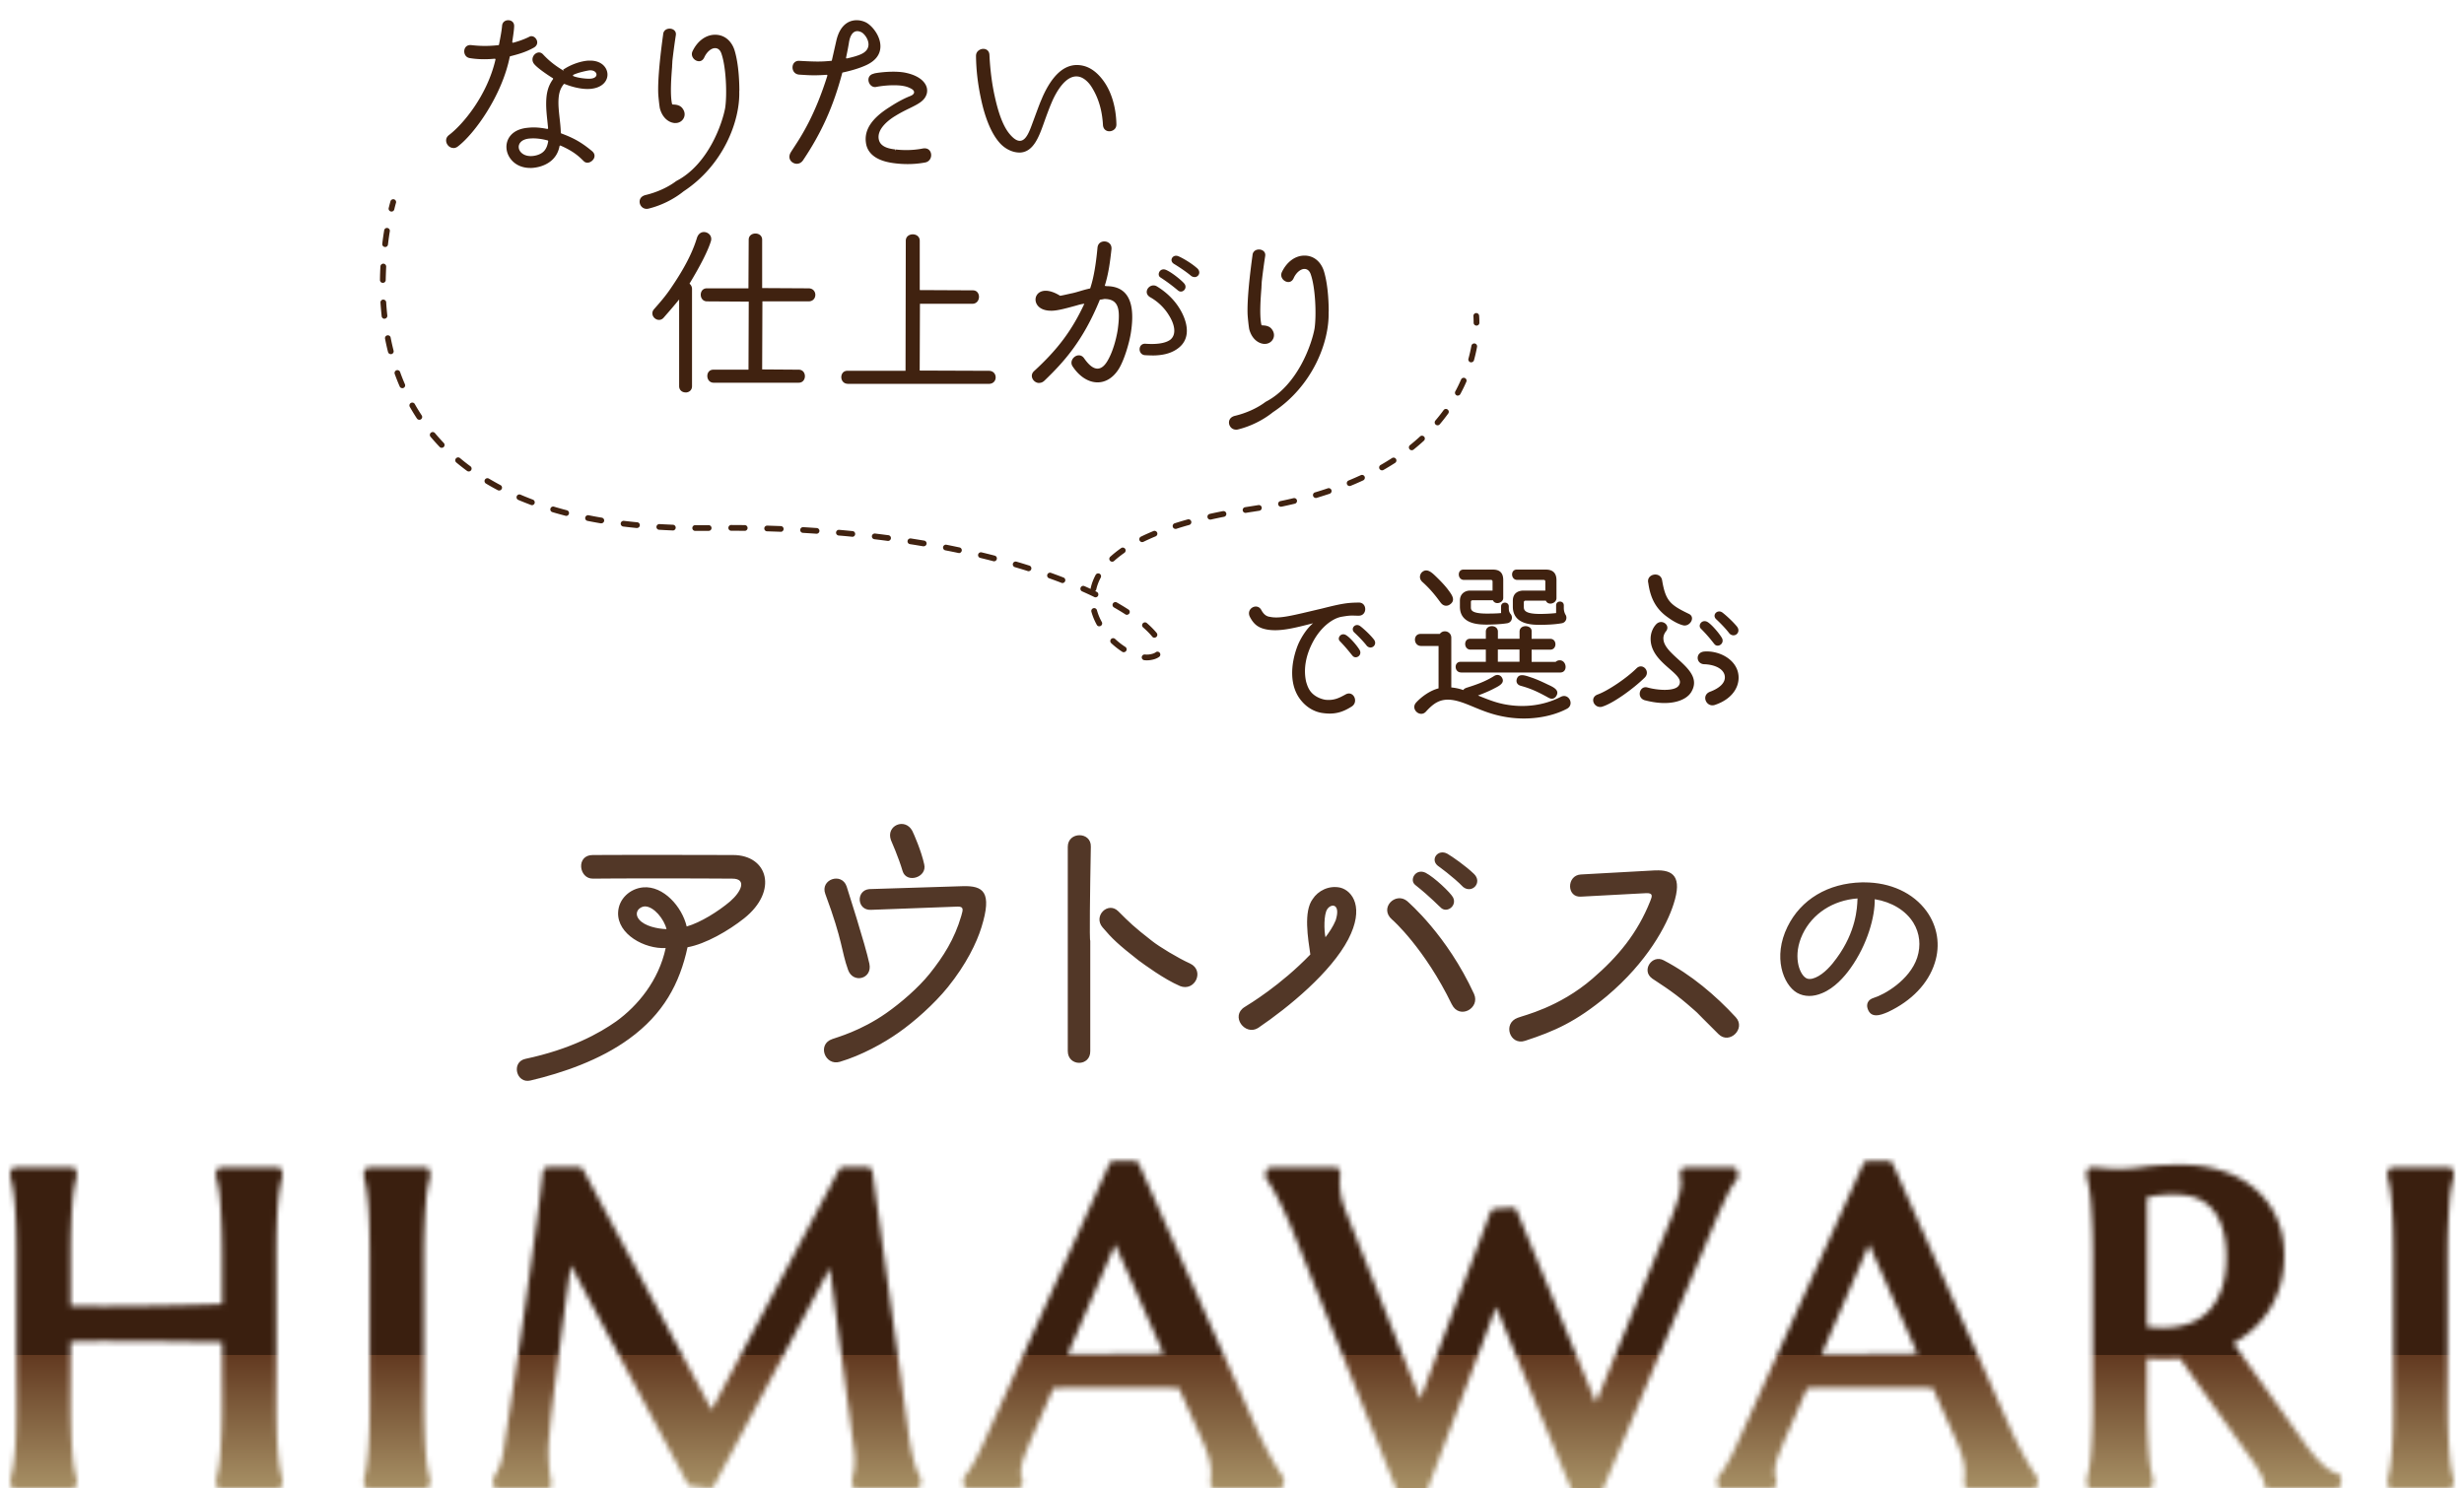 <svg width="480" height="290" viewBox="0 0 480 290" fill="none" xmlns="http://www.w3.org/2000/svg"><g clip-path="url(#clip0_5276_14414)"><mask id="a" style="mask-type:alpha" maskUnits="userSpaceOnUse" x="2" y="226" width="476" height="66"><path d="M43.1 290.081c-.27 0-.53-.11-.72-.3a.964.964 0 01-.28-.72l.02-.91c0-.08.01-.16.04-.24.14-.51.28-1.13.41-1.9.15-.81.26-1.81.36-3.06.09-1.24.17-2.71.25-4.5.07-1.74.1-3.8.1-6.12v-10.83c-.8-.01-1.69-.02-2.69-.03l-5.44-.07c-1.95-.03-3.99-.05-6.11-.06l-6.22-.04c-.71 0-1.41-.01-2.09-.01-1.26 0-2.48.01-3.66.03-1.21.01-2.32.04-3.33.07v10.93c0 2.34.04 4.4.1 6.12.07 1.79.15 3.26.25 4.5.09 1.2.21 2.23.35 3.06.14.79.28 1.43.43 1.95l.03.13.04.27v.66c0 .51-.38.94-.89.99l-.54.06H3.03c-.27 0-.53-.11-.72-.3a.964.964 0 01-.28-.72l.02-.91c0-.08.01-.16.04-.24.14-.51.28-1.14.42-1.9.14-.82.27-1.86.38-3.07.11-1.24.19-2.75.24-4.48.06-1.73.08-3.79.08-6.13v-27.09c0-2.34-.03-4.4-.08-6.13-.06-1.76-.14-3.23-.25-4.5-.11-1.25-.23-2.27-.38-3.09-.14-.79-.28-1.43-.43-1.95l-.03-.13-.04-.27v-.66c0-.51.38-.94.89-.99l.54-.06h10.49c.27 0 .53.11.72.3.19.19.29.45.28.72l-.02.9c0 .08-.01.16-.04.24-.14.5-.27 1.12-.41 1.9-.14.82-.26 1.82-.35 3.07-.1 1.26-.18 2.74-.25 4.52-.07 1.72-.1 3.78-.1 6.12v9.22c1.06.03 2.2.05 3.44.06.91 0 1.84.01 2.8.01.96 0 1.93 0 2.92-.01 1.99-.01 4.02-.04 6.09-.06 2.06-.03 4.06-.06 5.98-.1 1.92-.04 3.72-.09 5.39-.14 0 0 2.29-.08 2.91-.11v-8.86c0-2.32-.03-4.38-.1-6.12-.07-1.71-.15-3.23-.25-4.52-.1-1.26-.21-2.27-.36-3.07-.14-.79-.28-1.43-.43-1.95l-.03-.13-.04-.27v-.66c0-.51.38-.94.89-.99l.54-.06h10.49c.27 0 .53.11.72.3.19.19.29.45.28.72l-.02.9c0 .08-.01.16-.04.24-.14.52-.28 1.14-.41 1.9-.15.82-.27 1.83-.38 3.09-.11 1.27-.19 2.78-.24 4.5-.06 1.73-.08 3.74-.08 6.13v27.09c0 2.41.03 4.41.08 6.13.05 1.72.14 3.22.24 4.48.11 1.24.23 2.24.38 3.07.14.79.28 1.43.43 1.95.01.04.02.09.03.14l.04.27v.66c0 .51-.38.94-.89.99l-.54.06H43.1v.01zm28.8 0c-.27 0-.53-.11-.72-.3a.964.964 0 01-.28-.72l.02-.91c0-.08.01-.16.04-.24.14-.5.27-1.12.39-1.88.13-.82.25-1.86.36-3.1.11-1.25.19-2.75.25-4.48.05-1.73.08-3.73.08-6.13v-27.09c0-2.41-.03-4.41-.08-6.13-.05-1.71-.13-3.22-.24-4.49a49.59 49.59 0 00-.36-3.12c-.13-.78-.26-1.41-.4-1.93l-.03-.13-.04-.27v-.66c0-.51.38-.94.89-.99l.54-.06h10.45c.27 0 .53.11.72.3.19.19.29.45.28.72l-.02.9c0 .08-.01.16-.04.24-.14.5-.28 1.13-.42 1.9-.14.83-.26 1.86-.35 3.07-.1 1.32-.18 2.84-.25 4.52-.07 1.75-.11 3.81-.11 6.12v27.09c0 2.31.04 4.37.11 6.12.07 1.72.15 3.24.25 4.5.09 1.19.21 2.22.35 3.06.14.79.28 1.43.43 1.95l.03.13.04.27v.66c0 .51-.38.94-.89.99l-.54.06H71.91l-.01.03zm95.09.001c-.28 0-.54-.11-.73-.31a.976.976 0 01-.27-.74l.06-1.06c0-.09.02-.18.05-.26.05-.15.14-.46.24-1.03.11-.61.16-1.37.16-2.23 0-.33-.01-.66-.04-1-.03-.34-.07-.73-.12-1.14l-4.67-35.27-22.53 42.39c-.17.33-.52.53-.88.53h-.12l-3.45-.4c-.33-.04-.61-.23-.77-.52l-22.71-42.52c-.69 4.82-1.33 9.45-1.88 13.74l-.92 7.13c-.3 2.37-.57 4.57-.81 6.62-.23 2.03-.42 3.84-.56 5.39-.14 1.54-.2 2.63-.2 3.34 0 .92.03 1.7.08 2.38.05.71.11 1.3.16 1.78.07.52.15 1.01.23 1.44l.11.57a.992.992 0 01-.98 1.18h-9.38c-.55 0-1-.45-1-1v-.72c0-.15.03-.3.1-.43l.13-.28s.04-.08.07-.12c.25-.37.53-.92.87-1.69.33-.75.61-1.75.81-2.95l2.18-14.17c.4-2.66.8-5.38 1.21-8.17.4-2.78.79-5.53 1.17-8.23l2.02-14.7c.27-2.07.5-3.87.68-5.41l.44-3.9c.06-.51.49-.89.99-.89h6.01c.37 0 .71.2.88.53l25 46.73 24.8-46.73c.17-.33.51-.53.88-.53h4.66c.5 0 .92.37.99.86l6.88 49.85c.19 1.53.39 2.8.61 3.91.22 1.09.43 1.99.64 2.74.21.75.4 1.34.59 1.8.18.44.35.79.51 1.08l.07.12c.09.15.13.32.13.5v.72c0 .51-.38.94-.89.99l-.54.06h-10.96v.02zm69.79-.001c-.27 0-.54-.11-.72-.31-.18-.2-.29-.47-.27-.74l.06-1.16c.04-.43.06-.63.06-.81 0-.75-.11-1.59-.32-2.52-.22-.95-.64-2.17-1.27-3.63l-4.65-10.45c-1.42-.04-3.18-.05-5.22-.05h-14.71c-1.64 0-3.15.02-4.53.05l-4.41 10.13c-.4.98-.84 2.1-1.31 3.31-.4 1.04-.61 2.11-.61 3.17 0 .32.03.48.04.55l.08.11c.11.17.17.37.17.58l-.02.74c-.01.5-.39.92-.89.97l-.56.06h-9.02c-.55 0-1-.45-1-1v-.76c0-.2.06-.4.17-.56l.19-.28.08-.11c.28-.31.79-1 1.61-2.46.72-1.3 1.53-2.96 2.39-4.93l23.98-53.18c.16-.36.52-.59.91-.59h3.95c.4 0 .75.23.91.59l22.72 51.13c.52 1.19 1.07 2.33 1.61 3.4.59 1.16 1.1 2.13 1.57 2.96.46.83.9 1.56 1.29 2.18.39.62.57.88.67 1.01l.12.14c.15.18.23.41.23.64v.76c0 .51-.38.94-.89.99l-.54.06h-11.89l.02.01zm-28.77-26.22h2.24c1.6 0 3.25 0 4.94-.02l9.65-.08c.64 0 1.25-.01 1.83-.02l-9.42-21.28-9.25 21.4h.01zm99.24 27.51c-.41 0-.77-.24-.92-.62l-14.88-36.1-13.56 36.07c-.15.39-.52.65-.94.65h-3.78a1 1 0 01-.93-.63l-20.51-51.19c-.5-1.19-1-2.33-1.49-3.38-.5-1.09-.98-2.08-1.43-2.94-.45-.87-.85-1.58-1.2-2.16-.31-.5-.53-.85-.68-1.02l-.11-.13c-.15-.18-.24-.41-.24-.65v-.77c0-.51.38-.94.89-.99l.54-.06h12.05a1.007 1.007 0 011 1.01v.82l-.03.16c-.03.15-.04.27-.04.36v.59c0 .83.1 1.75.28 2.71.19.96.58 2.15 1.15 3.55l14.24 35.97 13.7-36.47c.14-.37.48-.62.87-.65 0 0 3.32-.21 3.34-.21.4 0 .77.24.92.62l15.4 37.38 14.82-36.31c.6-1.54 1.06-2.88 1.35-3.98.27-1.01.41-1.86.41-2.53 0-.19-.01-.4-.03-.61l-.12-.68c0-.06-.01-.11-.01-.17v-.5c0-.51.38-.94.89-.99l.54-.06h8.78c.55 0 1 .45 1 1v.76c0 .19-.06.38-.16.55l-.18.28-.09.12c-.45.5-.96 1.35-1.53 2.52-.63 1.29-1.37 2.89-2.24 4.89l-22.33 53.2c-.16.37-.52.61-.92.61h-3.8l-.02-.02zm76.39-1.29c-.27 0-.54-.11-.73-.31a.976.976 0 01-.27-.74l.06-1.17c.04-.41.05-.62.05-.8 0-.75-.1-1.6-.31-2.52-.22-.96-.65-2.18-1.27-3.63l-4.65-10.45c-1.42-.04-3.17-.05-5.22-.05h-14.71c-1.64 0-3.15.02-4.53.05l-4.41 10.13c-.4.98-.84 2.1-1.31 3.31-.4 1.04-.6 2.11-.6 3.17 0 .38.03.51.04.54l.08.12c.12.17.18.38.18.59l-.02.74a1 1 0 01-.89.97l-.56.06h-9.03c-.55 0-1-.45-1-1v-.76c0-.2.06-.4.17-.56l.19-.28s.06-.08.09-.11c.28-.31.79-.98 1.61-2.46.72-1.29 1.53-2.95 2.4-4.94l23.97-53.18c.16-.36.52-.59.91-.59h3.95c.4 0 .75.23.91.59l22.72 51.13a79.62 79.62 0 001.61 3.41c.55 1.09 1.08 2.09 1.57 2.96.53.93.93 1.62 1.29 2.17.37.59.57.88.68 1.02l.11.14c.15.18.23.4.23.63v.76c0 .51-.38.94-.89.99l-.54.06h-11.89l.01.01zm-28.77-26.22h2.24c1.61 0 3.25 0 4.94-.02l9.65-.08c.64 0 1.25-.01 1.83-.02l-9.42-21.28-9.25 21.41.01-.01zm87.23 26.221c-.49 0-.91-.36-.99-.84l-.07-.41c-.02-.17-.13-.63-.66-1.65-.42-.81-.93-1.63-1.5-2.44l-14.24-20.07c-.05 0-1.1.08-1.1.08-.67.04-1.35.06-2.05.06-.81 0-1.64-.03-2.46-.08-.28-.02-.54-.04-.8-.07v7.67c0 2.41.03 4.41.1 6.12.07 1.7.15 3.22.25 4.5.1 1.26.21 2.27.36 3.06.14.79.29 1.43.43 1.95l.03.13.04.27v.66c0 .51-.38.94-.89.99l-.54.06h-10.5c-.27 0-.53-.11-.72-.3a.986.986 0 01-.28-.73l.03-.91c0-.08.01-.16.04-.24.14-.52.28-1.16.41-1.9.15-.85.27-1.87.35-3.06.1-1.27.18-2.78.25-4.48.07-1.63.1-3.64.1-6.14v-27.09c0-2.48-.03-4.48-.1-6.12-.07-1.69-.15-3.2-.25-4.5-.09-1.21-.21-2.25-.36-3.08-.14-.81-.28-1.45-.42-1.97l-.03-.13-.04-.27v-.71c0-.55.44-1 .99-1h.68l1.7.16c.52.05 1.07.09 1.66.1.43 0 .85.02 1.31.02 1.09 0 2.52-.04 4.86-.38 1.89-.27 4.33-.41 7.26-.41 2.93 0 5.43.39 7.83 1.15 2.43.78 4.58 1.93 6.39 3.44 1.83 1.53 3.28 3.42 4.29 5.62 1.02 2.2 1.53 4.71 1.53 7.46 0 2.13-.28 4.14-.83 5.98-.56 1.86-1.35 3.55-2.35 5.04a18.241 18.241 0 01-3.64 4c-.94.77-1.98 1.48-3.09 2.09l13.6 19.1c.72 1.03 1.36 1.87 1.95 2.57.6.72 1.14 1.31 1.68 1.82.51.48.98.86 1.44 1.17.41.27.85.49 1.3.65l.32.11c.4.14.67.52.67.94v.93c0 .51-.38.94-.89.99l-.54.06h-12.49l-.02.03zm-18.91-57.35c-1.22 0-2.54.11-3.61.29-.55.09-.99.18-1.34.27v25.2c.3.05.62.08.93.11.71.06 1.39.1 2.05.1 1.93 0 3.7-.29 5.26-.85 1.52-.55 2.76-1.36 3.81-2.47 1.07-1.13 1.9-2.55 2.49-4.24.61-1.73.92-3.81.92-6.19 0-1.95-.22-3.72-.65-5.26-.42-1.49-1.04-2.77-1.84-3.79a7.934 7.934 0 00-2.97-2.32c-1.54-.71-3.6-.86-5.06-.86l.01.01zm42.93 57.349c-.27 0-.53-.11-.72-.3a.986.986 0 01-.28-.73l.03-.91c0-.08.01-.16.04-.24.14-.49.26-1.11.39-1.88.14-.87.26-1.92.36-3.09.11-1.26.19-2.76.25-4.48.05-1.73.08-3.74.08-6.13v-27.09c0-2.4-.03-4.4-.08-6.13-.05-1.7-.14-3.21-.25-4.49-.1-1.18-.22-2.23-.36-3.12-.13-.79-.27-1.43-.41-1.93l-.03-.13-.04-.27v-.66c0-.51.38-.94.89-.99l.54-.06h10.46c.27 0 .53.11.72.3.19.19.29.46.28.73l-.03.9c0 .08-.01.16-.04.24-.14.51-.28 1.14-.42 1.91-.14.79-.26 1.8-.35 3.07-.09 1.29-.18 2.81-.25 4.52-.07 1.73-.1 3.73-.1 6.12v27.09c0 2.39.03 4.39.1 6.12.07 1.72.15 3.24.25 4.5.1 1.26.21 2.26.35 3.06.14.79.29 1.43.43 1.95l.03.13.04.27v.66c0 .51-.38.94-.89.99l-.54.06h-10.46l.01.01z" fill="#402210"/></mask><g mask="url(#a)"><path fill="#3A1F0F" d="M1 224h479v67.391H1z"/><path fill="url(#paint0_linear_5276_14414)" d="M1 264h479v26H1z"/></g><path d="M365.48 197.82c-.83 0-1.37-.43-1.66-1.31-.15-.44-.12-.88.06-1.24.2-.39.58-.68 1.11-.84 2.05-.61 7.03-3.44 8.49-7.85.76-2.35.5-4.76-.74-6.78-1.47-2.39-4.21-4.06-7.53-4.6.05 3.36-1.39 8.79-4.74 13.47-1.19 1.67-3.11 3.86-5.53 4.84-.85.36-1.69.54-2.49.54-.86 0-1.67-.21-2.41-.63-2.64-1.58-4.74-6.93-1.83-12.85 2.62-5.34 7.9-8.49 14.47-8.65h.48c5.12 0 9.55 2.05 12.14 5.61 2.14 2.95 2.73 6.63 1.6 10.1-1.26 3.99-4.5 7.38-9.12 9.55-.79.34-1.61.65-2.31.65l.01-.01zm-3.63-22.77c-4.78.36-8.78 2.95-10.69 6.96-1.97 4.16-.67 7.7.6 8.51.21.15.47.22.78.22.33 0 .72-.09 1.13-.27 1.67-.71 3.17-2.45 4.13-3.8 3.79-5.16 3.98-9.82 4.04-11.36 0-.1 0-.19.01-.26zm-227.91 9.491c-1.53 7.11-4.72 13.02-11.37 17.85-5.68 4.15-12.96 6.65-19.22 8.13-2.79.68-3.81-3.58-1.02-4.21 8.87-1.88 14.44-5 17.74-7.33 4.15-3.01 8.24-7.9 9.61-14.27-4.09.23-9.44-2.67-9.27-6.93.11-2.67 2.33-4.66 4.89-4.89 3.92-.34 7.56 3.75 8.47 7.62 2.67-.74 6.2-2.96 8.47-4.89 2.22-1.93 3.3-4.43.4-4.43-6.71-.06-23.14-.06-27.12 0-2.78.06-3.35-4.6-.06-4.6 10.12-.06 21.94 0 27.34 0 6.77 0 8.87 6.99 2.16 12.34-3.01 2.39-7.5 5-11.03 5.63l.01-.02zm-8.3-7.95c-1.14.06-2.22 1.25-1.14 2.56 1.08 1.31 3.58 1.82 5.34 1.88-.46-1.93-2.45-4.43-4.21-4.43l.01-.01zm43.72-3.36l18.19-.57c3.98-.11 5.8 1.08 3.64 8.02-.91 2.96-2.96 7.22-6.54 11.65-2.67 3.3-6.59 6.77-9.61 8.87-2.9 2.05-7.22 4.43-11.43 5.68-2.9.85-4.49-3.41-1.48-4.43.91-.34 5.57-1.59 10.52-5.06 2.84-1.99 6.2-4.89 8.41-7.62 2.73-3.41 4.89-6.82 6.2-11.31.4-1.31.46-1.82-.68-1.82l-16.88.63c-2.79.17-3.01-3.81-.34-4.04zm0 14.55c.63 2.96-3.18 3.92-4.15 1.19-1.36-3.81-.97-5.46-4.43-14.78-1.08-2.84 3.18-4.32 4.15-1.48.06.23 3.64 11.31 4.43 15.06v.01zm4.2-24.1c-1.02-2.84 2.73-4.43 4.15-1.82.34.68 1.76 3.92 2.33 6.54.63 2.56-3.47 3.81-4.21 1.31-.74-2.56-2.27-6.03-2.27-6.03zm34.45 1.309c0-3.01 4.6-3.01 4.49 0-.17 9.27-.28 18.3-.11 18.3v21.49c.06 3.07-4.38 3.07-4.38 0v-39.79zm21.83 27.11c-3.07-1.31-6.99-4.21-8.07-5-3.92-3.07-5.12-4.21-6.99-6.42-1.88-2.22 1.08-5.12 3.07-3.13 2.22 2.22 3.01 3.01 6.59 5.8 1.36 1.08 5 3.3 7.39 4.38 2.9 1.36.97 5.57-1.99 4.38v-.01zm15.239 8.191c-2.56 1.59-5.46-2.33-2.61-4.09.91-.57 6.99-4.21 12.79-10.23-.45-3.13-1.36-8.36.46-10.8 1.02-1.59 3.13-2.73 5.4-2.22 2.39.63 4.72 3.92 1.53 10.06-3.35 6.42-11.54 13.19-17.57 17.28zm13.47-23.14c-.68 1.02-.63 4.15-.34 5.46.68-.91 1.48-2.05 1.99-3.3 1.02-3.24-.85-3.35-1.65-2.16zm24.27 18.54c-5.29-10.91-11.54-16.48-11.65-16.54-2.56-2.22.68-5.46 2.96-3.58.28.28 7.73 6.59 13.02 18.08 1.25 2.79-2.84 5.06-4.32 2.05l-.01-.01zm-1.99-18.71c-.51-.4-2.1-2.16-5.12-4.55-1.25-.97.06-3.3 1.99-2.39 1.76.91 4.83 3.86 5.34 4.77.85 1.59-1.02 3.07-2.22 2.16l.01.01zm4.21-4.15c-1.99-2.05-4.95-4.15-4.95-4.15-1.54-1.25.06-3.35 1.88-2.33.97.57 3.52 2.33 5.17 3.92 1.71 1.65-.34 3.92-2.1 2.56zm37.411-3.24c3.52-.17 5.29 1.25 3.58 6.54-1.31 4.15-5.12 11.31-13.02 17.96-6.03 5-10.17 6.82-15.92 8.7-2.96.97-4.43-3.41-1.42-4.49 1.14-.46 8.02-1.99 14.55-7.62 4.95-4.26 8.75-8.81 11.26-15.12.4-.97.57-1.59-.8-1.54l-12.73.68c-2.79.17-2.79-4.15 0-4.32l14.5-.8v.01zm-.63 21.04c.8.57 3.92 2.44 6.82 4.95 3.3 2.9-.11-.28 6.14 5.91 2.1 2.1 5.4-1.08 3.35-3.3-3.92-4.26-8.7-8.3-14.04-11.09-2.27-1.19-4.38 1.99-2.27 3.52v.01z" fill="#402210" opacity=".9"/><path d="M264.74 119.961c-1.47 0-1.44-.13-3.46.22-1.76.35-3.97 2.02-5.47 4.8-1.44 2.66-1.92 5.38-1.38 7.81.22.8.51 1.54 1.02 2.11.83.93 1.98 1.31 2.72 1.44 1.73.19 2.75-.38 4-1.06 1.54-.8 2.59 1.57 1.06 2.43-1.73 1.09-3.3 1.54-5.54 1.22-1.31-.16-2.88-.86-4.1-2.3-2.46-2.82-2.21-7.1-.86-10.69.48-1.28 1.66-3.36 3.07-4.51-3.74.96-6.4 1.63-8.86 1.25-1.73-.29-2.66-.96-3.46-2.5-.8-1.63 1.44-2.82 2.24-1.31.32.58.8 1.22 1.66 1.31 1.95.42 4.38-.26 10.21-1.63 4.03-1.02 4.99-1.12 7.1-1.15 1.66-.03 1.7 2.53.03 2.56h.02zm.19 6.82c.38.96-.77 1.66-1.38 1.06-.26-.26-1.02-1.34-2.53-2.91-.64-.61.26-1.82 1.25-1.15.96.61 2.46 2.5 2.66 3.01v-.01zm1.35-.93c-.99-1.28-2.5-2.66-2.5-2.66-.74-.8.29-1.89 1.22-1.18.51.38 1.82 1.54 2.62 2.56.83 1.02-.45 2.14-1.34 1.28zm16.429 8.089c.78.07 1.6.24 2.35.51.1-.2.34-.34.61-.44 1.84-.58 3.64-1.19 5.41-2.31.61-.37 1.22-.17 1.5.31.68 1.12-.61 1.67-1.8 2.28-.95.48-1.94.88-2.86 1.22 1.53.61 3.26 1.36 5.27 1.73 3.64.68 7.48.27 10.85-1.46 1.56-.82 2.72 1.5 1.22 2.31-3.06 1.63-7.75 2.45-12.51 1.5-4.42-.85-7.11-2.89-10.03-3.23-2.21-.24-3.5.71-4.93 2.28-1.12 1.26-3.06-.44-1.94-1.73 1.05-1.16 2.75-2.38 4.39-2.79v-8.26h-3.4c-1.53 0-1.63-2.35-.1-2.35h3.74c.71-.95 2.24-.48 2.24.75v9.69l-.01-.01zm-2.04-16.49c-.68-.92-1.8-2.48-3.6-4.08-.61-.58-.54-1.26-.17-1.77.99-1.05 2.01-.07 2.82.71.88.85 1.6 1.6 2.24 2.41.75 1.02 1.8 2.21.44 3.09-.51.34-1.22.31-1.73-.37v.01zm3.95 13.57c-1.33 0-1.43-2.07-.1-2.07h4.93v-2.38h-2.99c-1.33 0-1.39-2.11-.1-2.11h3.09v-1.39c0-1.43 2.35-1.43 2.35 0v1.39h4.22v-1.39c0-1.46 2.35-1.36 2.35-.1v1.5h3.64c1.33 0 1.33 2.11 0 2.11h-3.64v2.38h4.69c.17-.2.51-.31.78-.31 1.39 0 1.63 2.38.1 2.38h-19.31l-.01-.01zm9.31-12.38c0 .41.14.75.37 1.02.48.61.2 1.63-.68 1.77-1.22.2-2.89.27-4.15.27-1.39-.03-5.07-.07-5.07-3.5v-1.16c0-1.43 1.09-1.97 1.97-1.97h4.39v-1.77c0-.17-.1-.31-.31-.31h-5.27c-1.26 0-1.36-2.01-.1-2.01h5.75c1.26 0 2.01.58 2.01 2.04v3.5c0 .95-1.56 1.43-2.01.44h-3.98c-.17 0-.31.1-.31.31v.99c0 .54 0 1.26 2.96 1.29.78 0 1.94 0 2.92-.1v-1.29c0-.99 1.5-.99 1.5 0v.48h.01zm2.08 7.92h-4.22v2.38h4.22v-2.38zm8.63-8.09c0 .51.14.99.37 1.36.34.61.03 1.46-.75 1.6-1.46.27-3.26.31-4.18.31h-.1c-1.39 0-5.27 0-5.27-3.54v-1.16c0-1.43.99-1.97 2.11-1.97h4.22v-1.77c0-.17-.1-.31-.31-.31h-5.17c-1.26 0-1.36-2.01-.1-2.01h5.68c1.29 0 2.07.61 2.07 2.07v3.5c0 1.02-1.63 1.53-2.07.48h-3.98c-.17 0-.31.14-.31.31v.85c0 .58 0 1.43 3.16 1.43.54 0 1.94-.03 3.13-.17v-1.5c0-.99 1.5-.99 1.5 0v.52zm-2.92 17.51c-2.18-1.22-3.57-1.84-5.44-2.35-.75-.2-.95-.75-.82-1.26.34-1.22 1.53-.82 2.72-.41 1.05.34 2.18.85 3.37 1.43 1.12.51 2.31 1.09 1.63 2.21-.31.51-.85.71-1.46.37v.01zm10.441 1.7c-1.6.48-2.65-1.77-.88-2.38 2.01-.75 5.58-3.16 7.51-5.07 1.19-1.19 2.82.61 1.6 1.8-2.21 2.18-6.19 5.03-8.23 5.64v.01zm8.33-1.22c-1.77-.44-1.12-2.92.41-2.52 2.04.58 5.27.78 6.09-.31 1.73-2.31-5.47-4.22-5.44-9.18 0-1.12.44-2.11 1.02-2.75 1.09-1.26 2.89.1 2.01 1.26-.27.31-.58.88-.54 1.5.1 3.43 8.12 5.95 5.41 10.4-.99 1.63-4.08 2.86-8.94 1.6h-.02zm4.59-16.05c-2.48-1.67-3.57-3.84-3.98-6.8-.48-1.8 2.38-2.38 2.69-.54.68 4.05 1.6 4.79 5.2 6.53 1.39.65.2 2.55-1.09 2.24-1.39-.34-2.82-1.43-2.82-1.43zm9.01 16.93c-1.7.58-2.79-1.9-.92-2.58 1.56-.58 3.16-1.67 2.79-3.23-.37-1.43-2.28-2.07-3.98-2.11-1.63-.07-1.77-2.38.1-2.48 2.55-.17 5.64 1.22 6.43 3.84.68 2.31-.51 5.24-4.42 6.56zm-.07-11.8c-.24-.24-1.05-1.43-2.69-3.06-.65-.68.27-1.94 1.36-1.26.99.65 2.58 2.65 2.82 3.23.37 1.02-.85 1.77-1.5 1.09h.01zm2.89-2.1c-1.02-1.36-2.62-2.82-2.62-2.82-.82-.85.31-1.97 1.26-1.26.58.44 1.97 1.67 2.82 2.72.88 1.12-.48 2.31-1.46 1.36zM125.97 40.69c-.79 0-1.28-.62-1.36-1.22-.03-.26-.06-1.14 1.11-1.46 2.22-.52 4.46-1.54 6.01-2.73 6.35-3.27 9.05-11.45 9.55-14.33.38-2.72.15-7.86-.71-10.4-.3-1.02-.92-1.17-1.27-1.17-.75 0-1.61.73-2.09 1.78-.28.63-.72.77-1.04.77-.45 0-.92-.27-1.18-.69-.25-.4-.28-.85-.07-1.28.97-2 2.61-3.19 4.39-3.19 1.78 0 3.16 1.14 3.77 2.98.89 2.86.95 6.76.95 7.89 0 .04 0 .08-.02.12.18 5.87-3.13 14.44-10.84 19.52-1.95 1.57-4.39 2.77-6.84 3.37-.12.03-.24.04-.35.04h-.01zm5.63-16.71c-1.15 0-2.53-.88-3.05-2.86-.08-.31-.33-2.5-.33-3.16-.04-1.59.08-4.82.95-11.14l.04-.33c.17-.68.75-.91 1.24-.91.4 0 .77.16.99.42.14.16.29.45.21.89l-.04.26c-.26 1.72-.47 3.32-.63 4.77 0 .15-.02.47-.05.91V13c-.15 1.88-.42 5.39-.02 7.21.02.09.1.16.2.16.91 0 1.55.28 1.9.83.38.53.47 1.17.22 1.73-.25.57-.77.95-1.41 1.03-.08 0-.16.01-.24.01l.02.01zm109.18 59.73c-.79 0-1.28-.62-1.36-1.22-.03-.26-.05-1.14 1.11-1.46 2.22-.52 4.46-1.54 6.01-2.73 6.35-3.27 9.05-11.45 9.55-14.33.38-2.71.15-7.85-.71-10.4-.3-1.02-.92-1.17-1.27-1.17-.75 0-1.62.73-2.09 1.78-.28.63-.72.77-1.04.77-.45 0-.92-.27-1.18-.68-.25-.39-.28-.85-.07-1.28.97-2 2.61-3.19 4.39-3.19 1.78 0 3.16 1.14 3.77 2.98.89 2.86.95 6.76.95 7.89 0 .04 0 .08-.02.12.17 5.87-3.13 14.44-10.84 19.52-1.95 1.57-4.39 2.77-6.84 3.37-.12.03-.24.04-.35.04l-.01-.01zm5.63-16.7c-1.15 0-2.53-.88-3.05-2.86-.08-.32-.33-2.51-.33-3.16-.04-1.59.08-4.83.95-11.14l.04-.33c.17-.68.75-.91 1.24-.91.4 0 .77.16.99.42.14.16.29.45.21.89l-.04.26c-.12.78-.4 2.68-.63 4.77 0 .15-.02.47-.05.91v.17c-.15 1.88-.42 5.39-.02 7.21.02.09.1.16.2.16.91 0 1.55.28 1.9.83.38.53.47 1.17.22 1.73-.25.56-.77.95-1.41 1.03-.08 0-.16.01-.24.01l.02.01zM103.27 32.72c-2.88 0-4.53-2.04-4.61-3.96-.07-1.61.99-3.59 4.2-3.87.38-.04.74-.06 1.11-.06.82 0 1.67.1 2.62.29h.02c.05 0 .08-.01.11-.04.04-.03.05-.08.05-.12-.04-.45-.09-.92-.14-1.4-.1-.94-.2-1.89-.23-2.94-.03-1.97.18-3.61 1.32-5.18.03-.03.03-.08.03-.12 0-.04-.04-.08-.07-.1-.31-.17-2.92-1.85-3.64-2.77a1.35 1.35 0 01-.17-1.46c.23-.46.68-.77 1.13-.77.29 0 .56.13.79.38.58.61 1.67 1.76 3.73 3.01l.33.24-.17-.25c1.65-1.14 3.67-1.72 4.96-1.79h.33c2.23 0 3.31 1.36 3.37 2.62.06 1.27-.92 2.65-3.24 2.88-.21.02-.42.03-.64.03-1.31 0-2.94-.36-4.48-.98h-.05c-.07 0-.1.02-.12.05-.69.88-1.09 1.89-1.01 4.16.04.85.13 1.68.22 2.48.11.99.21 1.89.23 2.81 0 .06.04.11.1.14 2.13.79 3.79 1.6 5.99 3.45.44.37.58.83.41 1.3-.2.53-.78.95-1.32.95-.26 0-.5-.1-.69-.28-.1-.09-.2-.19-.31-.3-.69-.66-1.73-1.66-4.22-2.75h-.13c-.04.02-.07.06-.08.11-.48 2.53-2.37 3.57-3.87 3.99-.64.17-1.27.26-1.86.26v-.01zm.59-5.76c-.3 0-.57.02-.8.04-1.54.17-2.05 1.02-2.01 1.7.04.83.88 1.71 2.35 1.71.36 0 .74-.05 1.14-.16 1.34-.38 2-1.17 2.25-2.72a.156.156 0 00-.11-.17c-.98-.26-1.93-.4-2.81-.4h-.01zm11.15-13.26c-.07 0-.14 0-.22.01-.38.05-2.07.38-3.08.86-.05.03-.09.08-.09.14 0 .06.04.11.1.13.88.35 2.32.5 3.07.5 1.04-.01 1.41-.43 1.41-.81 0-.4-.42-.83-1.2-.83h.01zm-26.7 15.13c-.58 0-1.13-.42-1.33-1.02-.09-.27-.23-.96.5-1.51 2.75-2.09 7.43-7.73 9.04-14.68.01-.05 0-.1-.03-.13a.16.16 0 00-.11-.05c-.73.07-1.43.1-2.09.1-1.31 0-2.22-.13-2.71-.21-.83-.1-1.18-.8-1.14-1.41.03-.57.41-1.14 1.17-1.14.06 0 .13 0 .2.01.95.11 1.8.16 2.66.16.86 0 1.68-.05 2.61-.15.07 0 .12-.06.13-.12l.04-.21c.2-1.04.48-2.46.56-3.45.06-.75.64-1.08 1.19-1.08.35 0 .67.13.88.35.2.21.29.5.28.83-.02.71-.18 1.74-.29 2.49l-.08.55s.01.1.05.13c.03.03.06.04.1.04.38-.09 1.95-.53 3.22-1.19.12-.06.25-.09.38-.09.47 0 .94.41 1.08.94.13.52-.1 1-.64 1.3-1.59.9-3.21 1.32-4.29 1.6l-.28.07c-.05.01-.1.06-.11.12-1.51 7.54-6.85 14.98-10.11 17.46-.27.21-.56.31-.85.31l-.03-.02zm45.24 47.629c-.6 0-1.25-.39-1.25-1.23v-16.88a106.08 106.08 0 01-2.7 3.18l-.31.36c-.25.29-.57.44-.91.44-.49 0-.98-.33-1.19-.79-.09-.2-.26-.74.21-1.29l.22-.25c.98-1.11 2.08-2.37 3.1-3.9 2.55-3.73 4.15-6.81 5.04-9.72.22-.73.73-1.17 1.37-1.17.45 0 .9.22 1.17.58.25.34.32.76.19 1.2-.56 1.83-2 4.69-4.17 8.27.25.22.49.57.49 1.03v18.95c0 .85-.65 1.23-1.25 1.23l-.01-.01zm5.48-1.89c-.82 0-1.24-.66-1.24-1.31 0-.33.1-.63.29-.85.21-.25.52-.38.88-.38h6.85l.05-13.26-8.12-.05c-.84 0-1.23-.67-1.23-1.29s.37-1.25 1.19-1.25h8.1l.05-9.47c0-.83.68-1.21 1.31-1.21s1.31.38 1.31 1.21v9.42l9.04.05c.9 0 1.32.66 1.32 1.27s-.41 1.27-1.32 1.27h-8.99l-.05 13.26 7.12.05c.83 0 1.21.66 1.21 1.27s-.38 1.27-1.21 1.27h-16.56zm26.131.209c-.83 0-1.27-.65-1.27-1.3 0-.33.11-.63.3-.86.22-.25.54-.38.93-.38h11.28l.05-25.32c0-.87.71-1.26 1.36-1.26.65 0 1.36.39 1.36 1.26v9.6l10.33.05c.38 0 .7.13.91.39.19.23.3.53.3.87 0 .68-.44 1.36-1.29 1.36h-10.21l-.05 13.01 13.47.05c.91 0 1.33.66 1.33 1.28s-.42 1.26-1.33 1.26h-27.48l.01-.01zm37.269-.158c-.58 0-1.13-.39-1.34-.95-.09-.24-.23-.84.37-1.38 4.61-4.23 7.36-7.91 9.78-13.11-.55.06-1.03.19-1.5.33-1.85.51-3.6 1-4.77 1.03h-.24c-1.29 0-2.29-.45-2.75-1.25-.32-.56-.34-1.22-.03-1.75.33-.57.96-.89 1.76-.89s1.79.34 2.81.98c.42-.07.79-.15 1.18-.24.41-.09.79-.18 1.23-.27.34-.07.79-.2 1.3-.35.66-.2 1.38-.41 2.14-.57.66-1.94 1.12-4.6 1.43-7.95.09-.9.77-1.21 1.33-1.21.42 0 .82.17 1.08.46.25.28.35.65.31 1.07l-.06.53c-.19 1.65-.47 4.12-1.25 6.59l.3.06c1.66 0 2.92.49 3.76 1.47 1.23 1.43 1.59 3.93 1.06 7.44-.3 2.09-1.32 5.46-2.34 7.15-1.06 1.73-2.54 2.69-4.18 2.69-1.77 0-3.54-1.13-4.84-3.09-.29-.41-.32-.91-.08-1.36.26-.49.77-.82 1.28-.82.28 0 .69.1 1.03.59.94 1.34 1.79 2 2.6 2 .67 0 1.3-.46 1.87-1.38 1.08-1.75 1.77-4.32 2.06-6.13.41-2.92.28-4.46-.45-5.29-.45-.52-1.16-.77-2.16-.77-.3.07-.58.11-.86.14-3.32 8.15-7.14 12.25-10.77 15.75-.31.31-.66.46-1.04.46l-.02.02zm22.06-5.37c-.5 0-.95-.02-1.31-.04-.81 0-1.18-.6-1.18-1.16 0-.52.33-1.08 1.06-1.08.44.03.87.05 1.31.05 1.64 0 2.86-.28 3.61-.83 1.31-1.06.77-3.07-.17-4.6-.88-1.52-2.21-2.82-3.75-3.68-.54-.32-.77-.8-.63-1.32.15-.56.7-.98 1.27-.98.21 0 .42.05.62.16 1.97 1.19 3.55 2.76 4.59 4.55.73 1.22 2.84 5.4-.68 7.73-1.2.81-2.75 1.21-4.75 1.21l.01-.01zm5.55-12.44a.79.79 0 01-.46-.15c-.08-.05-.2-.15-.37-.29-.61-.5-1.62-1.32-3.14-2.31-.35-.21-.39-.59-.31-.88.1-.35.42-.7.91-.7.15 0 .3.03.46.1 1.17.48 3.29 2.24 3.64 2.76.21.31.23.66.07.97-.16.3-.47.5-.79.5h-.01zm2.66-2.83c-.21 0-.43-.07-.63-.2-1.38-1.17-3.38-2.37-3.4-2.38-.37-.24-.53-.61-.42-.96.09-.3.39-.61.85-.61.17 0 .33.04.51.12.61.25 2.32 1.2 3.5 2.23.43.33.61.77.47 1.19a.92.92 0 01-.88.62v-.01zm-55.89-22.01c-.84 0-1.69-.05-2.6-.17-4.25-.52-5.35-2.49-5.53-4.05-.33-2.47 1.17-4.72 4.58-6.86 2.12-1.39 3.51-1.96 4.04-2.17l.09-.04c.25-.1.67-.33.68-.7.01-.34-.34-.59-.64-.74-.59-.31-1.03-.42-1.69-.53-.48-.07-1.04-.1-1.64-.1-1.48 0-2.85.21-3.43.33-.07.01-.15.02-.22.02-.71 0-1.21-.65-1.27-1.28-.05-.52.19-1.14 1.02-1.32.02-.02.08-.04.11-.05.33-.09 1.97-.34 3.73-.34.84 0 1.57.06 2.19.17 1.88.36 3.29 1.12 3.96 2.16.39.59.51 1.25.36 1.9-.37 1.42-1.61 2.03-3.33 2.88-.83.4-1.76.86-2.8 1.5-.91.54-3.82 2.49-3.19 4.74.41 1.46 2.3 1.69 3.2 1.8l.07.31.03-.3c.72.08 1.39.11 2.05.11 1.08 0 2.11-.1 3.15-.3.13-.03.27-.04.39-.04.86 0 1.22.64 1.27 1.19.06.67-.33 1.42-1.18 1.57-1.14.21-2.25.31-3.4.31zm-21.59-.06c-.52 0-1.04-.3-1.28-.74-.25-.46-.2-1.01.14-1.54.17-.28.38-.59.61-.95 1.42-2.17 4.07-6.21 6.5-13.98l-.1-.13c-.99.07-1.79.1-2.52.1-.9 0-1.6-.05-2.4-.1l-.47-.03c-.94-.07-1.34-.81-1.31-1.47.02-.61.42-1.22 1.24-1.22 1.72.1 2.83.14 3.72.14 1.02 0 1.69-.06 2.61-.14.04 0 .08-.04.09-.08l.89-3.92c.82-3.4 2.82-3.91 3.94-3.91.63 0 1.3.16 1.87.46 1.21.66 2.83 2.68 2.76 4.75-.05 1.52-.98 2.71-2.75 3.54-1.25.57-2.75 1.04-4.6 1.44-.04 0-.07.04-.08.07-1.73 6.51-4 11.59-7.61 16.98-.3.47-.74.73-1.24.73h-.01zm11.79-25.84c-.84 0-1.43.82-1.64 2.3-.13.78-.25 1.41-.45 2.37l-.11.54.1.12c1.25-.27 2.13-.53 2.78-.82.98-.43 1.48-1.07 1.5-1.89.02-1.06-.83-2.15-1.42-2.43-.27-.12-.52-.19-.75-.19h-.01zm31.58 23.65c-1.41 0-2.92-.77-3.95-2-1.49-1.72-2.71-4.61-3.51-8.34-.64-2.94-.96-5.64-1-8.47 0-.38.12-.7.37-.95.27-.27.67-.44 1.06-.44.53 0 1.16.32 1.19 1.21.14 2.9.5 5.69 1.04 8.08.5 2.26 1.35 5.47 2.88 7.29.75.9 1.4 1.34 1.99 1.34 1.22 0 1.88-1.82 2.52-3.58l.12-.32c1.21-3.28 1.33-3.56 1.5-3.95.07-.17.15-.35.32-.76 1.84-4.09 4.08-6.16 6.67-6.16.41 0 .82.05 1.24.15 1.42.34 2.72 1.3 3.87 2.85 1.6 2.15 2.52 5.2 2.58 8.58 0 .35-.11.67-.35.91-.26.26-.64.42-1.03.42-.54 0-1.19-.33-1.24-1.27-.16-2.79-.85-5.15-2.12-7.22-.62-1.04-1.48-1.81-2.3-2.08-.25-.08-.5-.12-.76-.12-2.19 0-3.88 2.99-4.68 4.78-.61 1.39-1.22 3.09-1.75 4.58-.86 2.38-1.94 5.33-4.48 5.47h-.18zM76.26 41.22s-.09 0-.13-.02a.554.554 0 01-.41-.67c.21-.85.35-1.32.35-1.32.09-.29.4-.46.7-.37.29.09.46.4.37.69 0 0-.14.45-.33 1.26-.06.26-.29.43-.54.43h-.01zm-1.23 6.9h-.07a.56.56 0 01-.49-.62c.11-.94.24-1.82.37-2.62.05-.3.33-.52.64-.46.3.05.51.34.46.64-.13.79-.25 1.65-.36 2.58-.03.28-.27.49-.55.49v-.01zm148.36 80.531c-.15 0-.3 0-.46-.02a.565.565 0 01-.51-.6c.03-.31.3-.54.6-.51.27.02.53.02.77 0 .6-.07 1.07-.22 1.36-.44.25-.19.6-.13.78.12.18.25.13.6-.12.78-.46.34-1.1.56-1.89.65-.17.02-.35.03-.54.03l.01-.01zm-4.47-1.57c-.1 0-.21-.03-.3-.09-.75-.48-1.47-1.05-2.15-1.68a.565.565 0 01-.03-.79c.21-.23.56-.24.79-.03.63.59 1.3 1.11 1.99 1.55a.56.56 0 01-.3 1.03v.01zm5.97-2.83c-.16 0-.32-.07-.43-.21-.46-.57-1.06-1.17-1.78-1.8a.556.556 0 01-.05-.79c.2-.23.56-.26.79-.05.76.66 1.41 1.32 1.91 1.93.19.24.16.59-.08.78-.1.08-.23.13-.35.13l-.01.01zm-10.74-2.22c-.2 0-.39-.1-.49-.29-.46-.83-.81-1.69-1.05-2.55-.08-.3.09-.6.39-.69.3-.08.6.09.69.39.21.77.53 1.55.95 2.3a.56.56 0 01-.49.83v.01zm5.38-2.24c-.1 0-.21-.03-.3-.09-.69-.45-1.44-.9-2.22-1.35a.556.556 0 11.55-.97c.8.46 1.56.92 2.27 1.38.26.17.33.51.16.77-.11.16-.29.25-.47.25l.01.01zm-6.12-3.41c-.08 0-.16-.02-.24-.06-.75-.37-1.54-.73-2.37-1.1a.553.553 0 01-.28-.74c.13-.29.46-.41.74-.28.41.18.81.36 1.2.55 0-.05 0-.1.01-.15.19-.88.52-1.75.97-2.59a.57.57 0 01.76-.23c.27.15.37.48.23.76-.4.75-.7 1.52-.87 2.3-.03.14-.11.25-.22.33.11.05.21.1.31.15.28.13.39.47.26.75-.1.2-.3.31-.5.31zm-6.43-2.78c-.07 0-.14-.01-.2-.04-.79-.31-1.61-.61-2.45-.91a.558.558 0 01.37-1.05c.85.31 1.68.61 2.47.92.29.11.43.43.32.72a.57.57 0 01-.52.36h.01zm-6.61-2.31c-.06 0-.11 0-.17-.03-.81-.26-1.65-.51-2.5-.76-.3-.09-.46-.4-.38-.69.09-.3.39-.46.69-.38.86.25 1.7.51 2.52.77.29.09.46.41.36.7-.07.24-.29.39-.53.39h.01zm16.29-1.85a.554.554 0 01-.37-.97c.63-.57 1.34-1.14 2.11-1.68.25-.18.6-.11.78.14.18.25.11.6-.14.78-.73.51-1.4 1.04-2 1.58-.11.1-.24.15-.38.15zm-23.02-.08s-.09 0-.14-.02c-.83-.22-1.68-.43-2.54-.64a.554.554 0 01-.41-.67c.07-.3.38-.48.67-.41.87.21 1.72.42 2.56.64.3.08.48.38.4.68-.06.25-.29.42-.54.42zm-6.82-1.61s-.08 0-.12-.01c-.84-.18-1.7-.35-2.57-.52a.556.556 0 01.21-1.09c.87.17 1.74.35 2.58.53.3.06.49.36.43.66-.06.26-.29.44-.54.44l.01-.01zm-6.88-1.31h-.09c-.85-.14-1.71-.29-2.59-.42a.557.557 0 01-.46-.64c.05-.3.33-.51.64-.47.88.14 1.75.28 2.6.42.3.05.51.34.46.64-.05.27-.28.46-.55.46l-.01.01zm42.56-.82a.557.557 0 01-.24-1.06c.76-.37 1.58-.74 2.43-1.09.28-.12.61.02.73.3.12.28-.02.61-.3.73-.82.34-1.62.7-2.36 1.06-.08.04-.16.06-.25.06h-.01zm-49.49-.23h-.07c-.85-.11-1.72-.22-2.6-.33a.56.56 0 01-.49-.62c.04-.31.33-.52.62-.49.88.11 1.75.22 2.61.33a.558.558 0 01-.07 1.11zm-6.96-.81h-.06c-.86-.09-1.73-.17-2.61-.24a.565.565 0 01-.51-.6c.03-.31.3-.53.6-.51.88.08 1.76.16 2.62.25.31.03.53.3.5.61-.03.29-.27.5-.55.5l.01-.01zm-6.98-.59h-.04c-.86-.06-1.73-.11-2.62-.17a.552.552 0 01-.52-.59c.02-.31.28-.54.59-.52.88.05 1.76.11 2.63.17.31.02.54.29.52.59-.02.29-.26.52-.56.52zm-7-.38h-.02l-2.62-.09a.55.55 0 01-.54-.57c0-.3.26-.54.56-.54h.02l2.63.09a.56.56 0 01-.02 1.12l-.01-.01zm-15.83-.17h-.81a.56.56 0 110-1.12h2.62c.31 0 .55.25.56.55 0 .31-.24.56-.55.56-.62 0-1.23.01-1.83.01h.01zm8.83-.01c-.87-.01-1.74-.02-2.62-.02a.56.56 0 01-.56-.56c0-.31.25-.57.56-.56.88 0 1.76.01 2.63.02.31 0 .56.26.55.57 0 .31-.25.55-.56.55zm-14.01-.08h-.02c-.89-.03-1.77-.08-2.64-.13a.552.552 0 01-.52-.59.57.57 0 01.59-.52c.86.05 1.73.09 2.61.13a.56.56 0 01-.02 1.12v-.01zm97.94-.3c-.24 0-.46-.15-.53-.39-.09-.29.07-.61.36-.7.81-.26 1.65-.51 2.54-.76.3-.08.6.09.69.39.08.3-.09.6-.39.69-.87.24-1.7.49-2.5.75-.06.02-.11.03-.17.03v-.01zm-104.92-.17h-.05c-.89-.09-1.76-.18-2.62-.29a.567.567 0 01-.49-.62c.04-.31.32-.52.62-.49.85.1 1.72.2 2.6.28.31.03.53.3.5.61-.03.29-.27.5-.55.5l-.01.01zm-6.94-.91h-.09c-.88-.15-1.75-.31-2.6-.48a.56.56 0 01-.44-.66c.06-.3.36-.49.66-.44.84.17 1.69.33 2.56.47.3.05.51.34.46.64-.05.27-.28.46-.55.46v.01zm118.63-.73c-.26 0-.49-.18-.54-.44-.07-.3.12-.6.42-.67.83-.19 1.7-.37 2.58-.54a.56.56 0 11.22 1.1c-.88.17-1.73.35-2.56.54-.04 0-.08.01-.12.01zm-125.48-.73s-.09 0-.14-.02c-.87-.23-1.72-.46-2.55-.71-.3-.09-.46-.4-.37-.69.09-.3.4-.46.69-.37.82.24 1.65.48 2.51.7.3.08.48.38.4.68-.06.25-.29.42-.54.42v-.01zm132.36-.58a.558.558 0 01-.09-1.11c.42-.07.84-.13 1.27-.2.45-.07.89-.14 1.32-.21.3-.05.59.16.64.46.05.3-.16.59-.46.64l-1.33.21c-.43.06-.85.13-1.26.2h-.09v.01zm6.89-1.2c-.26 0-.49-.18-.54-.44-.06-.3.13-.6.43-.66.87-.18 1.72-.37 2.55-.57.3-.07.6.11.67.41.07.3-.11.6-.41.67-.84.2-1.7.39-2.58.58-.04 0-.08.01-.12.01zm-145.92-.31c-.07 0-.13-.01-.2-.04-.84-.32-1.66-.64-2.46-.98a.558.558 0 01-.29-.73c.12-.28.45-.41.73-.29.78.33 1.59.66 2.41.97.29.11.43.43.33.72a.56.56 0 01-.52.36v-.01zm152.71-1.4c-.24 0-.46-.16-.53-.4-.09-.3.08-.61.38-.69.85-.25 1.68-.52 2.48-.79.29-.1.61.06.71.35.1.29-.06.61-.35.71-.82.27-1.66.54-2.52.8-.05.02-.11.02-.16.02h-.01zm-159.1-1.45c-.09 0-.18-.02-.26-.06-.79-.42-1.57-.85-2.31-1.3a.564.564 0 01-.19-.77c.16-.26.5-.35.77-.19.73.43 1.49.86 2.26 1.27.27.14.38.48.23.75-.1.19-.29.3-.49.3h-.01zm165.7-.87a.561.561 0 01-.22-1.08c.82-.34 1.61-.69 2.38-1.04.28-.13.61-.01.74.27s0 .61-.27.74c-.78.36-1.59.72-2.43 1.06-.07.03-.14.04-.21.04l.01.01zm-171.62-2.84c-.12 0-.23-.04-.33-.11a43.2 43.2 0 01-2.09-1.64.557.557 0 01-.07-.79c.2-.24.55-.27.79-.07.65.55 1.34 1.09 2.03 1.6a.558.558 0 01-.33 1.01zm177.92-.22c-.19 0-.38-.1-.49-.28a.556.556 0 01.21-.76c.76-.43 1.5-.89 2.22-1.35.26-.17.61-.09.77.17.17.26.09.6-.17.77-.73.47-1.5.94-2.27 1.38-.09.05-.18.07-.28.07h.01zm5.78-3.92a.53.53 0 01-.43-.21.556.556 0 01.09-.78c.68-.55 1.34-1.11 1.96-1.69.23-.21.58-.19.79.03.21.23.19.58-.03.79-.64.59-1.32 1.17-2.02 1.74a.57.57 0 01-.35.12h-.01zm-188.96-.47a.56.56 0 01-.4-.17c-.61-.64-1.21-1.31-1.78-1.98-.2-.24-.17-.59.07-.79.24-.2.59-.17.79.07.55.66 1.13 1.3 1.72 1.93a.556.556 0 01-.41.94h.01zm193.99-4.39c-.13 0-.26-.04-.36-.13a.566.566 0 01-.06-.79c.56-.66 1.1-1.34 1.6-2.03a.55.55 0 01.78-.12c.25.18.31.53.12.78-.52.71-1.07 1.42-1.65 2.1a.56.56 0 01-.42.2l-.01-.01zm-198.35-1.07c-.18 0-.36-.09-.47-.25-.49-.74-.95-1.5-1.39-2.27a.556.556 0 11.97-.55c.42.75.88 1.49 1.35 2.21a.552.552 0 01-.47.86h.01zm202.3-4.7a.57.57 0 01-.49-.83c.41-.75.78-1.53 1.13-2.32.12-.28.45-.41.73-.29.28.12.41.45.29.73-.35.82-.75 1.62-1.17 2.4-.1.19-.29.29-.49.29v.02zm-205.62-1.46c-.22 0-.42-.13-.51-.34-.35-.8-.68-1.64-.98-2.47a.558.558 0 011.05-.37c.29.82.61 1.63.95 2.41.12.28 0 .61-.29.73-.07.03-.15.05-.22.05v-.01zm208.23-5.03s-.1 0-.15-.02a.56.56 0 01-.39-.69c.23-.83.42-1.67.58-2.52.06-.3.35-.5.65-.45.3.06.5.35.45.65-.16.87-.36 1.75-.6 2.61-.07.25-.29.41-.54.41v.01zm-210.47-1.6c-.25 0-.48-.17-.54-.42-.22-.85-.41-1.72-.58-2.59-.06-.3.14-.6.44-.65.31-.06.6.14.65.44.17.86.36 1.71.57 2.53.08.3-.1.6-.4.68-.05.01-.09.02-.14.02v-.01zm-1.23-6.89c-.28 0-.52-.21-.55-.5-.09-.86-.17-1.75-.23-2.65-.02-.31.22-.57.52-.59.29 0 .57.21.59.52.05.87.13 1.75.22 2.59.03.31-.19.58-.49.61h-.06v.02zm-.33-7a.55.55 0 01-.55-.56c.01-.91.04-1.79.09-2.65.02-.31.3-.54.59-.53.31.02.54.28.53.59-.04.84-.07 1.71-.09 2.6 0 .31-.25.55-.56.55h-.01zm213.06 8.329a.56.56 0 01-.56-.56c0-.81-.04-1.27-.04-1.27-.03-.31.19-.58.5-.61.3-.03.58.19.61.5 0 .02.05.52.05 1.39 0 .31-.25.55-.56.55z" fill="#402210"/></g><defs><linearGradient id="paint0_linear_5276_14414" x1="223" y1="264" x2="223" y2="290" gradientUnits="userSpaceOnUse"><stop stop-color="#623920"/><stop offset="1" stop-color="#A79065"/></linearGradient><clipPath id="clip0_5276_14414"><path fill="#fff" d="M0 0h480v290H0z"/></clipPath></defs></svg>